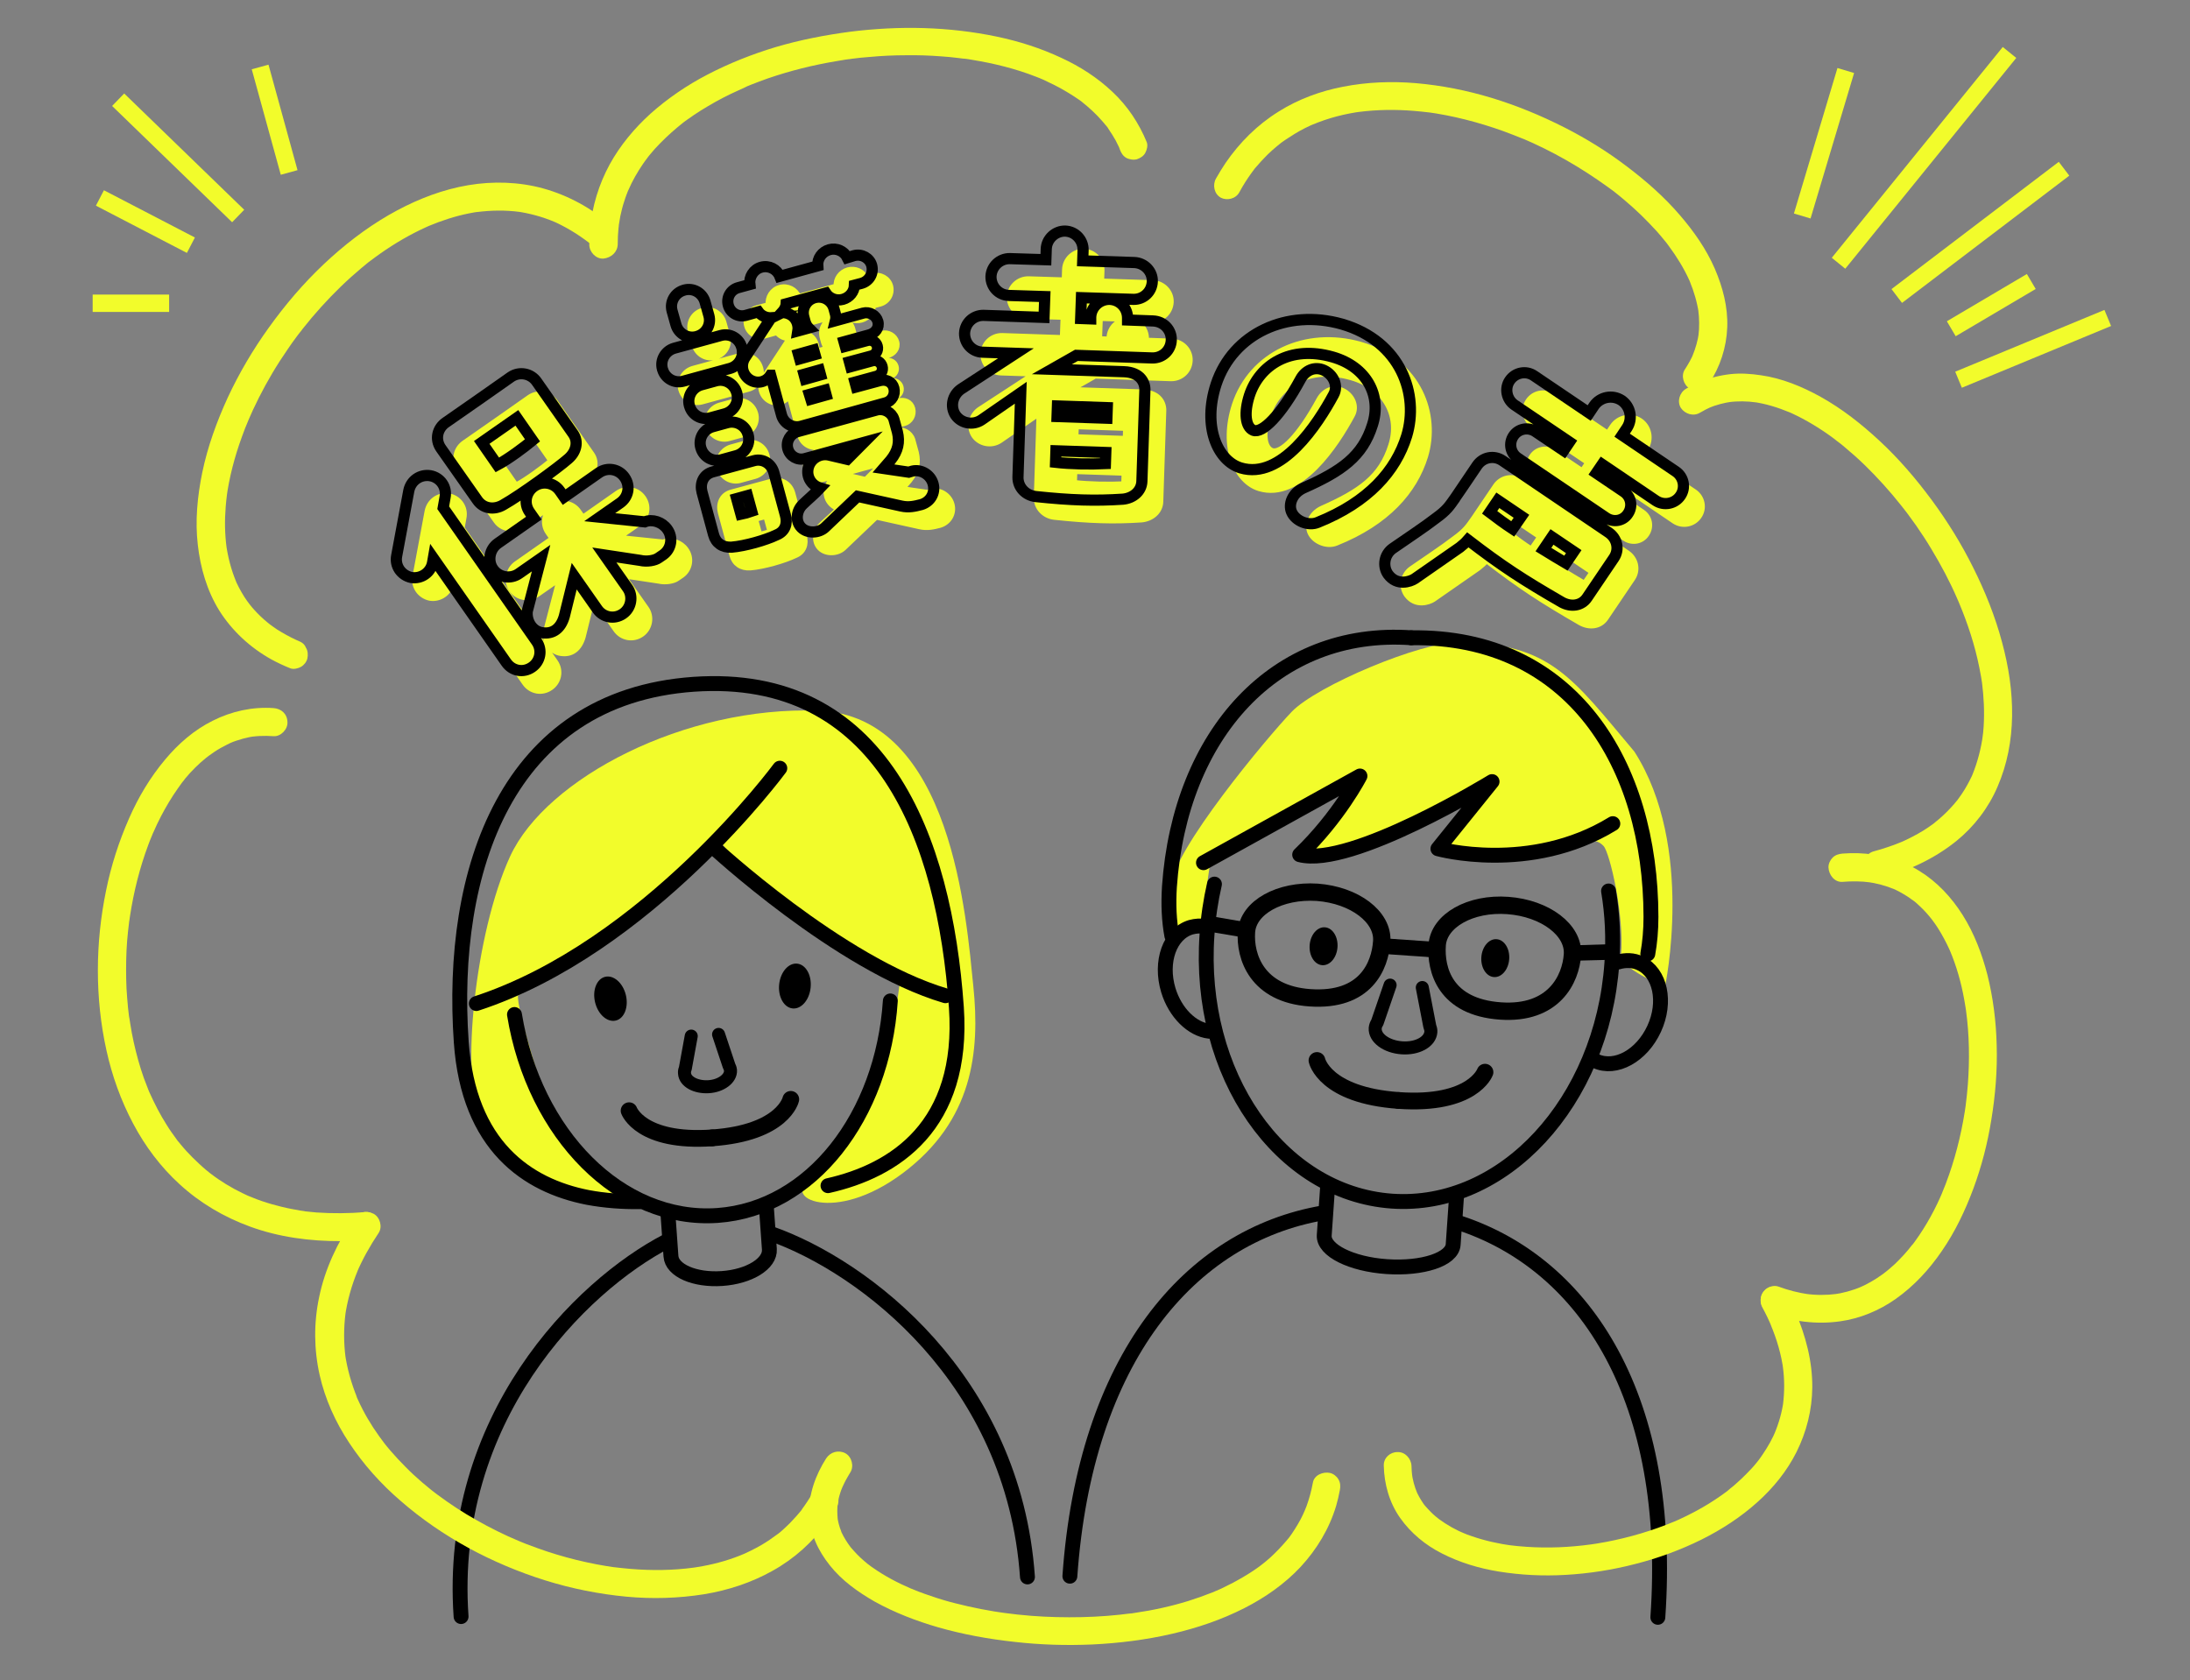 <?xml version="1.0" encoding="utf-8"?>
<!-- Generator: Adobe Illustrator 27.3.1, SVG Export Plug-In . SVG Version: 6.00 Build 0)  -->
<svg version="1.1" id="レイヤー_1" xmlns="http://www.w3.org/2000/svg" xmlns:xlink="http://www.w3.org/1999/xlink" x="0px"
	 y="0px" viewBox="0 0 1177 903" style="enable-background:new 0 0 1177 903;" xml:space="preserve">
<rect x="0" y="0" width="1177" height="903" fill="#808080" stroke="none"/>
<style type="text/css">
	.st0{fill:#F2FC2B;}
	.st1{fill:#F2FC2B;stroke:#F2FC2B;stroke-width:3;stroke-miterlimit:10;}
	.st2{fill:none;stroke:#000000;stroke-width:6;stroke-miterlimit:10;}
	.st3{fill:none;stroke:#F2FC2B;stroke-width:9.337;stroke-miterlimit:10;}
	.st4{fill:none;stroke:#000000;stroke-width:8;stroke-linecap:round;stroke-linejoin:round;stroke-miterlimit:10;}
	.st5{fill:none;stroke:#000000;stroke-width:9;stroke-linecap:round;stroke-linejoin:round;stroke-miterlimit:10;}
	.st6{fill:none;stroke:#000000;stroke-width:7;stroke-linecap:round;stroke-linejoin:round;stroke-miterlimit:10;}
	.st7{fill:none;stroke:#000000;stroke-width:9.327;stroke-miterlimit:10;}
</style>
<g id="レイヤー_1_00000034800151788566361880000012174868701803713695_">
</g>
<g id="レイヤー_2_00000072966740228624030850000014330943809378597033_">
	<path class="st0" d="M278.4,535.1c0,0,88.7-54.5,109.4-81.8c0,0,35.4,45.9,85.6,68.5c10.3,5.6,10.3,5.6,10.3,5.6s-6,48.1-14.9,64.4
		c-9,16.3-17.4,35-33.1,43c-15.7,8.1,12.1,23.8,49.6-4.3c37.4-28.1,41.5-64.9,37.8-100.5c-3.7-35.6-11.3-145.3-83.2-148
		s-146.4,36.4-165.7,78.2C254.9,502.1,247.7,580,258,597.5c10.3,17.5,30.3,39.5,51.4,42c21.2,2.6,30.8,2.6,30.8,2.6
		S304,623.2,290.5,582C277.1,540.7,278.4,535.1,278.4,535.1z"/>
	<path class="st0" d="M650.9,460.1c0,0,67.4-34.9,73.5-39.4C713.7,440,699,457.4,699,457.4s24,2,55.4-12.7s46-22.8,46-22.8l-23.4,32
		c0,0-8,14,34.1,4.1c42.1-10,47.4-6.7,50.7-3.3s11.3,37.4,9.4,58.8c-1.5,6.2,23.6,17.1,23.6,17.1s16.3-75.5-16.4-126.6
		c-33.8-40.2-45.1-58-94-58.8c-20.7-0.3-76.8,23.4-90.2,37.4c-13.4,14-64.1,74.8-64.7,93.5c-0.6,18.7,0.6,24,0.6,24l15.4-2
		L650.9,460.1z"/>
</g>
<g id="レイヤー_5">
	<g>
		<path class="st1" d="M231,321.4c-5.4-1.2-8.9-6.2-7.8-11.7l6.5-34.9c1.1-5.5,6.1-9,11.6-8.1c5.4,1,9,6.1,7.9,11.6l-1,5.6
			l50.2,71.9c3.2,4.6,2,10.7-2.5,13.8c-4.6,3.2-10.6,2.1-13.8-2.5L242.9,311l-0.4,2.3C241.6,318.7,236.4,322.3,231,321.4z
			 M298.4,216.1l19.6,28c3.1,4.4,1.6,9.9-2.6,13.5c-5.2,4.6-25.4,19.4-35,24.8c-4.8,2.8-10.6,2.1-13.8-2.5L247,252
			c-3.5-5-1.8-11,2.7-14c21.8-15.2,13.7-9.5,34.9-24.4C289.2,210.5,295.3,211.7,298.4,216.1z M287.8,235.6l-18.9,13.2l8.4,12.1
			c6-3.2,14.3-9.4,18.9-13.2L287.8,235.6z M368.6,295.4c3.3,4.5,2.2,10.7-2.2,13.8l-2.5,1.7c-1.8,1.3-6,2.2-9.9,1.3l-19.2-2.9
			l12.5,17.8c3.1,4.4,2,10.7-2.5,13.8c-4.6,3.2-10.7,2-13.8-2.5l-12.4-17.7l-5.3,21.5c-1.9,6.7-6.2,9.7-11.7,8.9
			c-5.4-0.6-8.9-6.2-8.2-11.7l7.4-28.4l-11.9,8.3c-4.4,3.1-10.7,2.2-13.9-2.4c-3.1-4.4-1.9-10.8,2.6-13.9l19.3-13.5l-2.3-3.3
			c-3.2-4.6-2.1-10.6,2.5-13.8c4.4-3.1,10.6-2.1,13.8,2.5l2.3,3.3l18.7-13.1c4.6-3.2,10.7-2,13.8,2.5c3.2,4.6,2.1,10.6-2.5,13.8
			l-10.9,7.6l24.2,2.5C360.6,289.8,365.9,291.6,368.6,295.4z"/>
		<path class="st1" d="M372.3,198.2l25.2-6.9c4.8-1.3,9.7,1.5,11.1,6.3l0.1,0.3c1.3,4.8-1.5,9.7-6.3,11.1l-25.2,6.9
			c-4.8,1.3-9.7-1.5-11.1-6.3l-0.1-0.3C364.7,204.5,367.6,199.6,372.3,198.2z M377.8,166.9c4.8-1.3,9.7,1.5,11.1,6.3l2.1,7.5
			c1.3,4.8-1.5,9.7-6.3,11.1l-0.3,0.1c-4.8,1.3-9.7-1.5-11.1-6.3l-2.1-7.5c-1.3-4.8,1.5-9.7,6.3-11.1L377.8,166.9z M406,222.3
			c1.3,4.8-1.5,9.7-6.3,11.1l-8,2.2c-4.8,1.3-9.7-1.5-11.1-6.3l-0.1-0.3c-1.3-4.8,1.5-9.7,6.3-11.1l8-2.2c4.8-1.3,9.7,1.5,11.1,6.3
			L406,222.3z M412,244.5l0.1,0.3c1.3,4.8-1.5,9.7-6.3,11.1l-8,2.2c-4.8,1.3-9.7-1.5-11.1-6.3l-0.1-0.3c-1.3-4.8,1.5-9.7,6.3-11.1
			l8-2.2C405.7,236.9,410.7,239.7,412,244.5z M393.5,298.4l-6.2-22.9c-1.2-4.5,0.5-9.5,5.9-10.9c0.6-0.2,21.6-5.9,22.1-6
			c4.5-1.2,9.2,1.4,10.6,6.4l6.2,22.9c1.3,4.6-0.2,8.8-4.7,10.6c-5.8,2.8-16.9,6-24.2,6.6C398.3,305.4,394.7,302.9,393.5,298.4z
			 M469,148.4c4.2-1.1,8.4,1.3,9.5,5.3c1.1,4.2-1.3,8.4-5.5,9.6l-3.8,1c-0.1,3.5-2.6,6.6-6.2,7.6s-7.3-0.5-9.2-3.4l-21.3,5.8
			c-0.1,1.7-1.1,3.4-2.3,4.7c1.9,0,3.5,0.4,5.2,1.5c2.7,1.9,3.9,5.3,3.4,8.4l5.8-1.6c-0.9-0.9-1.5-2.1-1.9-3.4l-0.7-2.6
			c-1.2-4.5,1.4-9.1,5.9-10.3s9.1,1.4,10.3,5.9l0.7,2.6c0.4,1.3,0.4,2.7,0.1,3.9l14.9-4.1c3.3-0.9,7,1.1,7.9,4.5s-1.4,6.3-4.7,7.2
			l-13.5,3.7l0.7,2.5l11.9-3.2c2.3-0.6,4.7,0.7,5.3,3.1c0.6,2.2-0.8,4.6-3.1,5.2l-11.9,3.2l0.7,2.6l11.7-3.2
			c2.3-0.6,4.6,0.8,5.2,3.1c0.6,2.2-0.6,4.5-2.9,5.2l-11.7,3.2l0.7,2.6l12.6-3.4c3.3-0.9,6.7,0.5,7.6,4s-1.1,7-4.4,7.9
			c0,0-28.3,7.9-45.5,12.6c-4.5,1.2-9.3-1.5-10.5-6.1l-5.8-21.3h-0.1c-2.5,3.9-7.5,4.9-11.4,2.2c-3.8-2.7-4.8-7.9-2.3-11.7
			l13.4-20.4c0.2-0.4,0.6-0.8,1-1c-2.9,0.2-5.6-1-7.2-3.2l-6.8,1.9c-4.1,1.1-8.3-1.3-9.4-5.5c-1.1-4.1,1.3-8.3,5.4-9.4l6.2-1.7
			c-0.5-4.1,2-8.2,6.2-9.3c4.1-1.1,8.4,1.1,9.9,4.9l20.4-5.6c-0.3-4,2.3-7.6,6.2-8.7c3.9-1.1,8,0.8,9.7,4.3L469,148.4z M408.2,287.4
			c1.9-0.4,3.8-0.9,5.8-1.6l-2.3-8.4l-5.8,1.6L408.2,287.4z M511.5,271.1c1.3,4.8-1.4,9.6-6.3,11.1c-3.5,0.9-6.7,1.7-10.8,0.8
			l-23.5-5.2l-17.4,16.6c-3.3,3.2-9.5,3.5-12.8,0.2c-3.4-3.4-2.7-9.2,0.8-12.5c2.1-2.1,6.5-5.8,9.3-8.8c-4.7-1.4-7.6-6-6.4-10.9
			c1.2-4.8,6.2-7.9,11.1-6.8l9.8,2.3c4-4.1,7.4-7.5,9-9.1l-31.7,8.7c-3.9,1.1-8.1-1.2-9.2-5.3c-1.1-4.1,1.4-8.1,5.3-9.2l42.4-11.6
			c3.9-1.1,8.1,1.2,9.3,4.9l1.9,6.9c1.3,5.4,0.4,10.1-3.6,15.1l-3.9,4.5l13.6,2l2-0.6C505.1,263.1,510.2,266.2,511.5,271.1z
			 M439.8,203.9l8.2-2.3l-0.7-2.5l-8.2,2.3L439.8,203.9z M442.8,214.8l8.2-2.3l-0.7-2.6l-8.2,2.3L442.8,214.8z M445.8,225.6l8.2-2.3
			l-0.7-2.6L445,223L445.8,225.6z"/>
		<path class="st1" d="M639.5,193.8c-0.2,5.5-4.7,9.7-10.2,9.6l-40.8-1.4l-13.2,7.5l38.8,1.3c9,0.3,11.5,6.1,11.2,10.3l-1.6,48.6
			c-0.2,5.4-4.8,9.1-10.2,9.6c-14.9,1-27.9,0.6-46.8-1.4c-5.5-0.6-9.7-5-9.6-10.4l1.5-45.4l-21.1,14.6c-4.6,3.1-10.9,1.9-14-2.6
			c-3-4.6-1.6-10.7,2.9-13.9l29.6-19.3l-18-0.6c-5.5-0.2-9.7-4.7-9.6-10.2c0.2-5.4,4.7-9.7,10.2-9.6l32.5,1.1l0.4-11.2l-19.3-0.6
			c-5.5-0.2-9.7-4.7-9.6-10.2c0.2-5.4,4.7-9.7,10.2-9.6l19.3,0.6l0.2-5.8c0.2-5.4,4.8-9.7,10.2-9.6c5.5,0.2,9.7,4.8,9.6,10.2
			l-0.2,5.8l27.7,0.9c5.5,0.2,9.9,4.8,9.7,10.2c-0.2,5.5-4.7,9.7-10.1,9.6l-28-0.9l-0.4,11.2l5.4,0.2v-0.9c0.2-5.5,4.8-9.7,10.2-9.6
			c5.5,0.2,9.7,4.7,9.6,10.2v0.9l13.6,0.5C635.5,183.7,639.7,188.4,639.5,193.8z M577.3,259.5c7.9,0.9,18.7,1.1,26.8,0.7l0.2-6
			l-26.8-0.9L577.3,259.5z M578.1,234.9l26.8,0.9l0.2-5.7l-26.8-0.9L578.1,234.9z"/>
		<path class="st1" d="M747.6,239.4c5.1-15.7-3-31.2-21.3-36.5c-23.1-6.6-39.5,4.5-44.8,20.6c-3,9.3-2.2,17,2.1,18.8
			c4.8,1.8,14.7-7.9,25.3-27.4c2.6-4.9,7.7-7.1,12.6-4.9c5.2,2.4,7.9,8.4,5.2,13.2c-8.4,15.6-28,45.9-49.9,39.3
			c-12.5-3.8-20.6-22.3-13.2-45c9-27.2,38.1-40.7,67.6-32.3c32,9.3,41.5,38.1,34.8,60.1c-5.8,18.8-20.6,35.6-47.8,46.5
			c-5,2.1-12-0.7-14.1-5.7c-1.7-4.1,0.4-9.9,6.2-12.7C731.1,264.2,742.3,256.3,747.6,239.4z"/>
		<path class="st1" d="M849.4,334.7c-21.1-12.2-32-19.3-50.5-33.5c-1.4,1.6-2.4,2.5-4.3,4l-24.3,16.9c-2.3,1.5-9.5,4.1-14.3-2.4
			c-3.1-4.5-2-10.7,2.5-13.9c7.9-5.5,16.9-11.4,23.1-16.2c6.1-4.4,7.3-6.5,10.5-11c0.2-0.2,7.6-11.3,11.7-17.3
			c3.1-4.6,9.1-5.8,13.7-2.7c20.6,13.9,39,26.4,57,38.6c4.6,3.1,6,9.1,2.9,13.7L863,332.2C860,336.7,854.3,337.4,849.4,334.7z
			 M827.7,288.5l-12.7-8.6l-4.4,6.5c4.2,3.2,8.3,6.2,12.4,8.9L827.7,288.5z M899.9,280.1l-28.8-19.5l-3.2,4.7l14.8,10
			c3.9,2.6,4.9,7.8,2.3,11.7c-2.6,4.1-7.8,4.9-11.7,2.4l-47.6-32.2c-3.9-2.6-5-7.9-2.3-11.9c2.6-3.9,7.8-4.9,11.7-2.4l15.3,10.3
			l3.1-4.6l-29.6-20c-4.2-2.9-5.4-8.9-2.5-13.1c2.9-4.3,8.8-5.5,13.1-2.5l29.6,20l2.6-3.9c3.3-4.8,9.9-6.1,14.8-2.9
			c4.8,3.3,6.1,9.9,2.9,14.8l-2.6,3.9l28.8,19.5c4.3,2.9,5.5,8.8,2.5,13.1C910.2,281.8,904.3,283,899.9,280.1z M855.8,307.5
			l-11.7-7.9l-4.6,6.8c4.2,2.6,8.2,5,12.1,7.3L855.8,307.5z"/>
	</g>
	<g>
		<path class="st2" d="M221,310.4c-5.4-1.2-8.9-6.2-7.8-11.7l6.5-34.9c1.1-5.5,6.1-9,11.6-8.1c5.4,1,9,6.1,7.9,11.6l-1,5.6
			l50.2,71.9c3.2,4.6,2,10.7-2.5,13.8c-4.6,3.2-10.6,2.1-13.8-2.5L232.9,300l-0.4,2.3C231.6,307.7,226.4,311.3,221,310.4z
			 M288.4,205.1l19.6,28c3.1,4.4,1.6,9.9-2.6,13.5c-5.2,4.6-25.4,19.4-35,24.8c-4.8,2.8-10.6,2.1-13.8-2.5L237,241
			c-3.5-5-1.8-11,2.7-14c21.8-15.2,13.7-9.5,34.9-24.4C279.2,199.5,285.3,200.7,288.4,205.1z M277.8,224.6l-18.9,13.2l8.4,12.1
			c6-3.2,14.3-9.4,18.9-13.2L277.8,224.6z M358.6,284.4c3.3,4.5,2.2,10.7-2.2,13.8l-2.5,1.7c-1.8,1.3-6,2.2-9.9,1.3l-19.2-2.9
			l12.5,17.8c3.1,4.4,2,10.7-2.5,13.8c-4.6,3.2-10.7,2-13.8-2.5l-12.4-17.7l-5.3,21.5c-1.9,6.7-6.2,9.7-11.7,8.9
			c-5.4-0.6-8.9-6.2-8.2-11.7l7.4-28.4l-11.9,8.3c-4.4,3.1-10.7,2.2-13.9-2.4c-3.1-4.4-1.9-10.8,2.6-13.9l19.3-13.5l-2.3-3.3
			c-3.2-4.6-2.1-10.6,2.5-13.8c4.4-3.1,10.6-2.1,13.8,2.5l2.3,3.3l18.7-13.1c4.6-3.2,10.7-2,13.8,2.5c3.2,4.6,2.1,10.6-2.5,13.8
			l-10.9,7.6l24.2,2.5C350.6,278.8,355.9,280.6,358.6,284.4z"/>
		<path class="st2" d="M362.3,187.2l25.2-6.9c4.8-1.3,9.7,1.5,11.1,6.3l0.1,0.3c1.3,4.8-1.5,9.7-6.3,11.1l-25.2,6.9
			c-4.8,1.3-9.7-1.5-11.1-6.3l-0.1-0.3C354.7,193.5,357.6,188.6,362.3,187.2z M367.8,155.9c4.8-1.3,9.7,1.5,11.1,6.3l2.1,7.5
			c1.3,4.8-1.5,9.7-6.3,11.1l-0.3,0.1c-4.8,1.3-9.7-1.5-11.1-6.3l-2.1-7.5c-1.3-4.8,1.5-9.7,6.3-11.1L367.8,155.9z M396,211.3
			c1.3,4.8-1.5,9.7-6.3,11.1l-8,2.2c-4.8,1.3-9.7-1.5-11.1-6.3l-0.1-0.3c-1.3-4.8,1.5-9.7,6.3-11.1l8-2.2c4.8-1.3,9.7,1.5,11.1,6.3
			L396,211.3z M402,233.5l0.1,0.3c1.3,4.8-1.5,9.7-6.3,11.1l-8,2.2c-4.8,1.3-9.7-1.5-11.1-6.3l-0.1-0.3c-1.3-4.8,1.5-9.7,6.3-11.1
			l8-2.2C395.7,225.9,400.7,228.7,402,233.5z M383.5,287.4l-6.2-22.9c-1.2-4.5,0.5-9.5,5.9-10.9c0.6-0.2,21.6-5.9,22.1-6
			c4.5-1.2,9.2,1.4,10.6,6.4l6.2,22.9c1.3,4.6-0.2,8.8-4.7,10.6c-5.8,2.8-16.9,6-24.2,6.6C388.3,294.4,384.7,291.9,383.5,287.4z
			 M459,137.4c4.2-1.1,8.4,1.3,9.5,5.3c1.1,4.2-1.3,8.4-5.5,9.6l-3.8,1c-0.1,3.5-2.6,6.6-6.2,7.6s-7.3-0.5-9.2-3.4l-21.3,5.8
			c-0.1,1.7-1.1,3.4-2.3,4.7c1.9,0,3.5,0.4,5.2,1.5c2.7,1.9,3.9,5.3,3.4,8.4l5.8-1.6c-0.9-0.9-1.5-2.1-1.9-3.4l-0.7-2.6
			c-1.2-4.5,1.4-9.1,5.9-10.3s9.1,1.4,10.3,5.9l0.7,2.6c0.4,1.3,0.4,2.7,0.1,3.9l14.9-4.1c3.3-0.9,7,1.1,7.9,4.5s-1.4,6.3-4.7,7.2
			l-13.5,3.7l0.7,2.5l11.9-3.2c2.3-0.6,4.7,0.7,5.3,3.1c0.6,2.2-0.8,4.6-3.1,5.2l-11.9,3.2l0.7,2.6l11.7-3.2
			c2.3-0.6,4.6,0.8,5.2,3.1c0.6,2.2-0.6,4.5-2.9,5.2l-11.7,3.2l0.7,2.6l12.6-3.4c3.3-0.9,6.7,0.5,7.6,4s-1.1,7-4.4,7.9
			c0,0-28.3,7.9-45.5,12.6c-4.5,1.2-9.3-1.5-10.5-6.1l-5.8-21.3h-0.1c-2.5,3.9-7.5,4.9-11.4,2.2c-3.8-2.7-4.8-7.9-2.3-11.7
			l13.4-20.4c0.2-0.4,0.6-0.8,1-1c-2.9,0.2-5.6-1-7.2-3.2l-6.8,1.9c-4.1,1.1-8.3-1.3-9.4-5.5c-1.1-4.1,1.3-8.3,5.4-9.4l6.2-1.7
			c-0.5-4.1,2-8.2,6.2-9.3c4.1-1.1,8.4,1.1,9.9,4.9l20.4-5.6c-0.3-4,2.3-7.6,6.2-8.7c3.9-1.1,8,0.8,9.7,4.3L459,137.4z M398.2,276.4
			c1.9-0.4,3.8-0.9,5.8-1.6l-2.3-8.4l-5.8,1.6L398.2,276.4z M501.5,260.1c1.3,4.8-1.4,9.6-6.3,11.1c-3.5,0.9-6.7,1.7-10.8,0.8
			l-23.5-5.2l-17.4,16.6c-3.3,3.2-9.5,3.5-12.8,0.2c-3.4-3.4-2.7-9.2,0.8-12.5c2.1-2.1,6.5-5.8,9.3-8.8c-4.7-1.4-7.6-6-6.4-10.9
			c1.2-4.8,6.2-7.9,11.1-6.8l9.8,2.3c4-4.1,7.4-7.5,9-9.1l-31.7,8.7c-3.9,1.1-8.1-1.2-9.2-5.3s1.4-8.1,5.3-9.2l42.4-11.6
			c3.9-1.1,8.1,1.2,9.3,4.9l1.9,6.9c1.3,5.4,0.4,10.1-3.6,15.1l-3.9,4.5l13.6,2l2-0.6C495.1,252.1,500.2,255.2,501.5,260.1z
			 M429.8,192.9l8.2-2.3l-0.7-2.5l-8.2,2.3L429.8,192.9z M432.8,203.8l8.2-2.3l-0.7-2.6l-8.2,2.3L432.8,203.8z M435.8,214.6l8.2-2.3
			l-0.7-2.6L435,212L435.8,214.6z"/>
		<path class="st2" d="M629.5,182.8c-0.2,5.5-4.7,9.7-10.2,9.6l-40.8-1.4l-13.2,7.5l38.8,1.3c9,0.3,11.5,6.1,11.2,10.3l-1.6,48.6
			c-0.2,5.4-4.8,9.1-10.2,9.6c-14.9,1-27.9,0.6-46.8-1.4c-5.5-0.6-9.7-5-9.6-10.4l1.5-45.4l-21.1,14.6c-4.6,3.1-10.9,1.9-14-2.6
			c-3-4.6-1.6-10.7,2.9-13.9l29.6-19.3l-18-0.6c-5.5-0.2-9.7-4.7-9.6-10.2c0.2-5.4,4.7-9.7,10.2-9.6l32.5,1.1l0.4-11.2l-19.3-0.6
			c-5.5-0.2-9.7-4.7-9.6-10.2c0.2-5.4,4.7-9.7,10.2-9.6l19.3,0.6l0.2-5.8c0.2-5.4,4.8-9.7,10.2-9.6c5.5,0.2,9.7,4.8,9.6,10.2
			l-0.2,5.8l27.7,0.9c5.5,0.2,9.9,4.8,9.7,10.2c-0.2,5.5-4.7,9.7-10.1,9.6l-28-0.9l-0.4,11.2l5.4,0.2v-0.9c0.2-5.5,4.8-9.7,10.2-9.6
			c5.5,0.2,9.7,4.7,9.6,10.2v0.9l13.6,0.5C625.5,172.7,629.7,177.4,629.5,182.8z M567.3,248.5c7.9,0.9,18.7,1.1,26.8,0.7l0.2-6
			l-26.8-0.9L567.3,248.5z M568.1,223.9l26.8,0.9l0.2-5.7l-26.8-0.9L568.1,223.9z"/>
		<path class="st2" d="M737.6,228.4c5.1-15.7-3-31.2-21.3-36.5c-23.1-6.6-39.5,4.5-44.8,20.6c-3,9.3-2.2,17,2.1,18.8
			c4.8,1.8,14.7-7.9,25.3-27.4c2.6-4.9,7.7-7.1,12.6-4.9c5.2,2.4,7.9,8.4,5.2,13.2c-8.4,15.6-28,45.9-49.9,39.3
			c-12.5-3.8-20.6-22.3-13.2-45c9-27.2,38.1-40.7,67.6-32.3c32,9.3,41.5,38.1,34.8,60.1c-5.8,18.8-20.6,35.6-47.8,46.5
			c-5,2.1-12-0.7-14.1-5.7c-1.7-4.1,0.4-9.9,6.2-12.7C721.1,253.2,732.3,245.3,737.6,228.4z"/>
		<path class="st2" d="M839.4,323.7c-21.1-12.2-32-19.3-50.5-33.5c-1.4,1.6-2.4,2.5-4.3,4l-24.3,16.9c-2.3,1.5-9.5,4.1-14.3-2.4
			c-3.1-4.5-2-10.7,2.5-13.9c7.9-5.5,16.9-11.4,23.1-16.2c6.1-4.4,7.3-6.5,10.5-11c0.2-0.2,7.6-11.3,11.7-17.3
			c3.1-4.6,9.1-5.8,13.7-2.7c20.6,13.9,39,26.4,57,38.6c4.6,3.1,6,9.1,2.9,13.7L853,321.2C850,325.7,844.3,326.4,839.4,323.7z
			 M817.7,277.5l-12.7-8.6l-4.4,6.5c4.2,3.2,8.3,6.2,12.4,8.9L817.7,277.5z M889.9,269.1l-28.8-19.5l-3.2,4.7l14.8,10
			c3.9,2.6,4.9,7.8,2.3,11.7c-2.6,4.1-7.8,4.9-11.7,2.4l-47.6-32.2c-3.9-2.6-5-7.9-2.3-11.9c2.6-3.9,7.8-4.9,11.7-2.4l15.3,10.3
			l3.1-4.6l-29.6-20c-4.2-2.9-5.4-8.9-2.5-13.1c2.9-4.3,8.8-5.5,13.1-2.5l29.6,20l2.6-3.9c3.3-4.8,9.9-6.1,14.8-2.9
			c4.8,3.3,6.1,9.9,2.9,14.8l-2.6,3.9l28.8,19.5c4.3,2.9,5.5,8.8,2.5,13.1C900.2,270.8,894.3,272,889.9,269.1z M845.8,296.5
			l-11.7-7.9l-4.6,6.8c4.2,2.6,8.2,5,12.1,7.3L845.8,296.5z"/>
	</g>
	<line class="st3" x1="63.5" y1="53.6" x2="128" y2="116.1"/>
	<line class="st3" x1="53.7" y1="106.4" x2="102.6" y2="131.8"/>
	<line class="st3" x1="49.8" y1="163" x2="90.9" y2="163"/>
	<line class="st3" x1="139.8" y1="36" x2="155.4" y2="92.7"/>
	<line class="st3" x1="968.6" y1="116.1" x2="992" y2="37.9"/>
	<line class="st3" x1="988.1" y1="141.5" x2="1080" y2="28.2"/>
	<line class="st3" x1="1019.4" y1="159.1" x2="1109.3" y2="90.7"/>
	<line class="st3" x1="1052.6" y1="204.1" x2="1132.8" y2="170.9"/>
	<line class="st3" x1="1048.7" y1="176.7" x2="1091.7" y2="151.3"/>
</g>
<g id="レイヤー_4">
	<path class="st4" d="M414.4,663.1c49.9,17.6,130.4,78.1,137.8,184.5"/>
	<path class="st4" d="M247.8,868.9c-7.4-106.3,63.9-177.6,110.8-201.9"/>
	<path class="st4" d="M358.9,651.3l1.7,23.9c0.5,7.7,12.8,13,27.4,12c14.7-1,26-8,25.5-15.7l-1.7-23.9"/>
	<path class="st4" d="M445,637.3c35.7-8,73.4-32.1,69-95.8c-6.4-91.4-40.2-180.7-141.2-173.7c-101,7.1-131.3,100.9-124.9,192.3
		c3.9,55.9,35.5,77.1,67.9,83.5c9.6,1.8,19,2.4,28,2.3"/>
	<path class="st4" d="M478.5,538c-4.1,62-42.5,111.7-92.8,115.3c-52.2,3.7-98.7-43.6-109.2-108"/>
	<path class="st5" d="M338.1,597c0,0,6.3,17.3,44.7,14.6"/>
	<path class="st5" d="M425,590.9c0,0-3.9,18-42.3,20.7"/>
	<ellipse transform="matrix(0.971 -0.239 0.239 0.971 -118.638 93.73)" cx="327.9" cy="537" rx="8.5" ry="12.1"/>
	<ellipse transform="matrix(0.101 -0.995 0.995 0.101 -143.378 901.415)" cx="427.1" cy="530.1" rx="12.1" ry="8.5"/>
	<g>
		<path class="st6" d="M371.5,556.9l-3.2,17.5c-0.4,0.8-0.5,1.7-0.4,2.6c0.3,4.4,6.1,7.5,12.9,7.1s12.1-4.5,11.8-8.8
			c-0.1-0.9-0.4-1.8-0.8-2.5l-5.6-16.8"/>
	</g>
	<path class="st4" d="M419.1,412.9c0,0-70.9,96.4-163.1,126.5"/>
	<path class="st4" d="M382.8,454.8c0,0,68.3,63.5,125.3,80.4"/>
	<path class="st4" d="M784.3,657.3c68.8,22.6,114.8,95.8,106.7,212"/>
	<path class="st4" d="M575,847.2c8.2-116.8,64.3-183,136.2-195.3"/>
	<path class="st4" d="M713.5,638.2l-1.8,25.8c-0.5,8,14.5,15.5,33.6,16.8c19.2,1.3,35.2-3.9,35.7-11.9l1.8-25.8"/>
	<path class="st4" d="M758.5,342.8c-73.1-5.1-124.3,52-130,133.8c-0.6,9.6-0.2,18.4,1.3,26.4"/>
	<path class="st4" d="M758.5,342.8c86.2-1.2,128.7,68,128.8,150c0,7.2-0.6,13.8-1.7,19.9"/>
	<path class="st4" d="M749.5,628.3"/>
	<path class="st4" d="M857.6,570.3c10.7,4.9,24.7-2.8,31.4-17.3c6.7-14.5,3.3-30.2-7.4-35.2c-3.7-1.8-8-1.9-12-0.7"/>
	<path class="st4" d="M650,554.3c-9.3-1-18.4-9.9-22.1-22.1c-4.6-15.3,0.8-30.4,12.1-33.8c2.6-0.7,5.2-0.9,7.7-0.4"/>
	<path class="st4" d="M864.5,478.9c2.1,12.5,2.7,25.3,1.8,38.7c-5.2,74.8-58.2,132.2-118.3,128c-60.2-4.3-104.6-68.3-99.3-143.2
		c0.6-9.3,2-18.5,4-27.2"/>
	<path class="st5" d="M707.8,570c0,0,4,18.7,43.9,21.5"/>
	<path class="st5" d="M798.1,576.3c0,0-6.5,18-46.4,15.2"/>
	<g>
		<path class="st6" d="M747.1,529.5l-6.9,20.1c-0.6,0.9-1,1.9-1.1,3c-0.4,5.3,6,10,14.3,10.6c8.3,0.6,15.2-3.2,15.6-8.5
			c0.1-1-0.2-2.1-0.6-3.2l-4-20.7"/>
	</g>
	
		<ellipse transform="matrix(6.974936e-02 -0.998 0.998 6.974936e-02 233.319 1280.841)" cx="803.4" cy="515.3" rx="10.2" ry="7.5"/>
	<path class="st7" d="M845.1,513.1c0.9-13.2-14.6-24.9-34.7-26.4c-20.1-1.5-37.1,8.1-38,21.3c-0.9,13.2,4.2,33.3,34,35.4
		C835.1,545.4,844.2,526.3,845.1,513.1z"/>
	
		<ellipse transform="matrix(6.974936e-02 -0.998 0.998 6.974936e-02 153.862 1182.786)" cx="711.1" cy="508.9" rx="10.2" ry="7.5"/>
	<path class="st7" d="M669.9,500.9c0.9-13.2,18-22.6,38-21.3c20.1,1.5,35.6,13.2,34.7,26.4c-0.9,13.2-8.7,32.4-38.6,30.3
		C675.4,534.3,669,514.1,669.9,500.9z"/>
	
		<rect x="753.9" y="495.1" transform="matrix(6.975148e-02 -0.998 0.998 6.975148e-02 196.495 1230.565)" width="8.4" height="29.7"/>
	<polygon points="669.7,504.1 650.6,500.9 651.2,492.5 670.4,495.8 	"/>
	<polygon points="845.5,516.4 865.1,515.9 865.6,507.5 846.2,508.1 	"/>
	<path class="st4" d="M646.8,463.7l84.1-46.6c0,0-11.2,21.9-32.4,42.3c27.7,7.2,103.4-39.3,103.4-39.3l-29.1,36.1
		c0,0,49.5,13.8,94-13.5"/>
</g>
<g id="レイヤー_3">
	<g>
		<g>
			<path class="st0" d="M147,380.6c-11.3-0.8-22.6,1.7-32.7,6.8c-9.9,4.9-18.5,12.4-25.5,20.8c-8,9.5-14.4,20.2-19.4,31.6
				c-5.5,12.5-9.7,25.5-12.4,38.9c-2.9,14.1-4.4,28.5-4.4,42.9c0,14.4,1.5,28.9,4.6,42.9c3,13.7,7.8,27.1,14.4,39.5
				c6.4,12.1,14.8,23.3,24.9,32.5c11,10.1,23.9,17.7,37.9,22.8c15.6,5.7,32.4,7.9,48.9,7.8c4.4,0,8.8-0.3,13.2-0.6
				c3.9-0.3,7.7-3.2,7.5-7.5c-0.2-3.8-3.3-7.8-7.5-7.5c-8.8,0.7-17.6,0.8-26.4,0.2c-2-0.2-4-0.4-6-0.6c-0.5-0.1-0.9-0.1-1.4-0.2
				c-1.2-0.1,2.2,0.3,1,0.1c-0.2,0-0.5-0.1-0.7-0.1c-1-0.1-2-0.3-3-0.5c-3.7-0.6-7.5-1.4-11.1-2.4c-3.6-0.9-7.1-2-10.6-3.3
				c-0.8-0.3-1.6-0.6-2.3-0.9c-0.8-0.3-3.9-1.7-0.9-0.3c-1.6-0.7-3.2-1.4-4.8-2.2c-6-2.9-11.8-6.4-17.1-10.5c-0.6-0.4-2-1.6,0.4,0.3
				c-0.3-0.2-0.6-0.5-0.9-0.7c-0.7-0.5-1.4-1.1-2-1.6c-1.2-1-2.4-2.1-3.6-3.2c-2.4-2.2-4.8-4.6-7-7c-1.1-1.2-2.1-2.4-3.1-3.6
				c-0.5-0.6-1-1.3-1.6-1.9c-0.2-0.3-0.4-0.5-0.6-0.8c1.9,2.4,0.6,0.8,0.2,0.2c-1.9-2.6-3.8-5.2-5.5-8c-3.5-5.5-6.5-11.4-9.2-17.4
				c-0.2-0.4-0.3-0.7-0.5-1.1c-0.4-1,0.8,2,0.4,1c-0.1-0.2-0.2-0.4-0.2-0.6c-0.3-0.8-0.6-1.6-0.9-2.3c-0.6-1.6-1.2-3.2-1.8-4.7
				c-1.1-3.1-2.1-6.3-3-9.5c-1.8-6.5-3.3-13.1-4.3-19.7c-0.1-0.9-0.3-1.7-0.4-2.6c-0.1-0.4-0.1-0.7-0.2-1.1c-0.3-1.9,0.3,2.2,0,0.3
				c-0.2-1.7-0.4-3.4-0.6-5.2c-0.3-3.4-0.6-6.8-0.8-10.2c-0.3-6.8-0.3-13.6,0-20.5c0.2-3.4,0.4-6.8,0.8-10.2
				c0.2-1.7,0.4-3.4,0.6-5.1c0.1-0.4,0.1-0.9,0.2-1.3c0.1-1.1-0.3,2.2-0.2,1.1c0-0.1,0-0.3,0.1-0.4c0.1-0.9,0.3-1.8,0.4-2.8
				c2-13,5.2-25.8,9.8-38.1c0.5-1.4,1.1-2.9,1.7-4.3c0.4-0.9,1.4-3.3,0.2-0.5c0.3-0.8,0.6-1.5,1-2.3c1.2-2.8,2.5-5.5,3.9-8.2
				c2.7-5.2,5.7-10.2,9-14.9c0.8-1.2,1.7-2.3,2.5-3.5c-2,2.6-0.4,0.5,0.1-0.1s1-1.2,1.4-1.8c1.7-2.1,3.5-4,5.4-5.9
				c1.8-1.8,3.8-3.6,5.8-5.2c0.5-0.4,0.9-0.7,1.4-1.1c0.8-0.6-1.8,1.4-1,0.8c0.1-0.1,0.3-0.2,0.4-0.3c0.3-0.2,0.6-0.5,0.9-0.7
				c1-0.7,2-1.4,3-2.1c2.1-1.4,4.3-2.6,6.5-3.7c0.5-0.3,1.1-0.5,1.6-0.8c0.8-0.4,3.2-1.3,0.1-0.1c1.2-0.5,2.3-0.9,3.5-1.3
				c2.3-0.8,4.6-1.4,7-1.9c0.6-0.1,1.1-0.2,1.7-0.3c0.3-0.1,0.6-0.1,0.9-0.1c0.2,0,0.3,0,0.5-0.1c1-0.2-2.5,0.3-1.2,0.2
				c1.2-0.1,2.4-0.3,3.6-0.3c2.5-0.1,4.9-0.1,7.4,0.1c3.9,0.3,7.7-3.7,7.5-7.5C154.4,383.7,151.2,380.9,147,380.6L147,380.6z"/>
		</g>
	</g>
	<g>
		<g>
			<path class="st0" d="M190.1,655c-8.7,12.8-15.5,27.1-18.6,42.3c-2.9,13.8-2.8,28,0.3,41.8c2.9,12.9,8.5,25.3,15.8,36.3
				c7.7,11.7,17.1,22.2,27.7,31.3c11.1,9.7,23.4,18.1,36.3,25.2c13.2,7.2,27.2,13.1,41.6,17.6c14.1,4.4,28.7,7.3,43.4,8.7
				c13.9,1.3,28,0.9,41.8-1.3c12.8-2.1,25.4-6.2,36.8-12.6c11.7-6.5,21.7-15.5,29.5-26.4c1.8-2.5,3.5-5.1,5-7.8
				c1.9-3.4,0.9-8.4-2.7-10.3c-3.6-1.9-8.2-1-10.3,2.7c-1.8,3.2-3.9,6.3-6.1,9.3c-0.7,0.9,0.6-0.8,0.7-0.9c-0.2,0.2-0.3,0.4-0.4,0.6
				c-0.3,0.4-0.6,0.7-0.9,1.1c-0.6,0.7-1.2,1.4-1.8,2.1c-1.2,1.3-2.4,2.6-3.6,3.9c-1.3,1.3-2.6,2.5-3.9,3.7c-0.7,0.6-1.3,1.2-2,1.7
				c-0.3,0.3-0.7,0.5-1,0.8c-0.2,0.1-0.3,0.2-0.5,0.4c-1,0.8,1.7-1.3,0.7-0.6c-2.8,2.1-5.7,4.1-8.8,5.9c-3.5,2-7.1,3.8-10.8,5.4
				c0.6-0.3,1.2-0.5,1.8-0.8c-7.2,3.1-14.8,5.3-22.5,6.7c-2.3,0.4-4.6,0.8-6.9,1.1c0.7-0.1,1.3-0.2,2-0.3
				c-11.1,1.5-22.4,1.6-33.5,0.7c-3.3-0.3-6.5-0.6-9.7-1c0.7,0.1,1.3,0.2,2,0.3c-14.5-2-28.9-5.5-42.7-10.5c-4-1.4-7.9-2.9-11.7-4.6
				c0.6,0.3,1.2,0.5,1.8,0.8c-7.9-3.3-15.5-7.1-22.9-11.3c-7.3-4.1-14.3-8.7-21-13.7c-0.4-0.3-0.8-0.6-1.2-0.9
				c-0.2-0.1-0.4-0.3-0.5-0.4c-0.1-0.1-0.2-0.2-0.4-0.3c-0.7-0.6,1.1,0.8,1,0.8c-0.8-0.6-1.6-1.3-2.4-1.9c-1.6-1.3-3.2-2.6-4.7-3.9
				c-3-2.6-6-5.3-8.8-8.2c-2.8-2.8-5.5-5.7-8.1-8.7c-1.3-1.5-2.5-3-3.7-4.5c-0.1-0.2-0.3-0.3-0.4-0.5c-0.6-0.8,1.3,1.7,0.6,0.7
				c-0.3-0.4-0.6-0.8-0.9-1.2c-0.6-0.8-1.2-1.6-1.7-2.3c-4.4-6.1-8.3-12.7-11.4-19.6c-0.4-0.8-0.8-1.7-1.1-2.6
				c0.3,0.6,0.5,1.2,0.8,1.8c-3.2-7.7-5.5-15.8-6.7-24.1c0.1,0.7,0.2,1.3,0.3,2c-1-7.8-1-15.8,0-23.6c-0.1,0.7-0.2,1.3-0.3,2
				c1.2-8.7,3.6-17.2,7-25.3c-0.3,0.6-0.5,1.2-0.8,1.8c3.2-7.6,7.3-14.8,11.9-21.7c2.2-3.3,0.7-8.5-2.7-10.3
				C196.5,650.3,192.4,651.6,190.1,655L190.1,655z"/>
		</g>
	</g>
	<g>
		<g>
			<path class="st0" d="M444,783.9c-5.6,8.8-9.5,19.3-9.1,29.9c0.4,10.4,4.7,19.6,11.1,27.6c6.4,8.1,15.1,14.3,24,19.4
				c10.8,6,22.5,10.5,34.3,13.9c13.3,3.8,27.1,6.3,40.9,7.8c13.9,1.6,27.9,2,41.9,1.4c14.5-0.7,28.9-2.5,43.1-5.8
				c13.3-3.1,26.3-7.5,38.5-13.7c11.2-5.7,21.7-13,30.3-22.2c8.7-9.4,15.4-20.5,19.1-32.8c0.8-2.8,1.5-5.7,2-8.5
				c0.4-2,0.3-4-0.8-5.8c-0.9-1.6-2.7-3-4.5-3.4c-3.7-0.8-8.5,1.1-9.2,5.2c-0.8,4.3-1.9,8.5-3.4,12.6c-0.4,1-0.8,2-1.2,3
				c-0.1,0.3,0.9-2.1,0.4-1c-0.1,0.2-0.2,0.5-0.3,0.7c-0.2,0.5-0.5,1-0.7,1.6c-0.9,1.9-1.8,3.7-2.9,5.5c-1,1.8-2.2,3.5-3.3,5.2
				c-0.6,0.9-1.2,1.7-1.8,2.5c-0.8,1.1,1.1-1.4,0.6-0.8c-0.2,0.2-0.3,0.4-0.5,0.6c-0.3,0.4-0.7,0.8-1,1.2c-2.7,3.2-5.6,6.2-8.6,9
				c-1.6,1.4-3.2,2.8-4.9,4.1c-1.1,0.8,1.5-1.2,0.7-0.6c-0.2,0.2-0.4,0.3-0.6,0.5c-0.4,0.3-0.9,0.7-1.3,1c-0.9,0.6-1.8,1.3-2.7,1.9
				c-3.7,2.5-7.5,4.7-11.4,6.8c-2,1-4,2-6,3c-1,0.5-2.1,0.9-3.1,1.4c-0.3,0.1-0.5,0.2-0.8,0.3c-1,0.4,2.1-0.9,0.8-0.3
				c-0.6,0.2-1.1,0.5-1.7,0.7c-4.3,1.7-8.8,3.3-13.2,4.7c-9.4,2.9-19,5-28.7,6.4c-1.2,0.2-2.4,0.4-3.6,0.5c0.7-0.1,1.3-0.2,2-0.3
				c-8.9,1.2-17.9,1.9-27,2.1c-9,0.2-18.1,0-27.1-0.7c-5-0.4-9.9-0.9-14.9-1.6c0.7,0.1,1.3,0.2,2,0.3c-9.5-1.3-18.9-3.1-28.2-5.5
				c-4.4-1.1-8.7-2.4-13-3.9c-2.1-0.7-4.1-1.4-6.2-2.2c-1-0.4-2-0.8-3-1.2c-0.4-0.2-0.9-0.4-1.3-0.5c-0.2-0.1-0.5-0.2-0.7-0.3
				c2.8,1.1,1.4,0.6,0.7,0.3c-7.2-3.1-14.1-6.7-20.5-11.2c-0.7-0.5-1.5-1-2.2-1.6c-0.4-0.3-1.7-1.3-0.3-0.2c1.4,1.1,0,0-0.4-0.3
				c-1.3-1.1-2.6-2.2-3.9-3.4c-1.2-1.1-2.3-2.3-3.4-3.5c-0.5-0.6-1.1-1.2-1.6-1.8c-0.2-0.3-0.5-0.6-0.7-0.9
				c-0.1-0.1-0.2-0.3-0.4-0.5c-0.6-0.7,1.5,1.9,0.7,0.9c-1.8-2.4-3.4-5-4.7-7.7c-0.2-0.3-0.3-0.7-0.4-1c-0.3-0.6-0.6-1.6,0.5,1.2
				c-0.1-0.2-0.2-0.4-0.2-0.6c-0.3-0.7-0.5-1.4-0.8-2.1c-0.5-1.4-0.8-2.8-1.1-4.2c-0.1-0.7-0.3-1.4-0.3-2.1c0.1,0.7,0.2,1.3,0.3,2
				c-0.4-3.1-0.4-6.3,0-9.4c-0.1,0.7-0.2,1.3-0.3,2c0.3-2.5,0.9-5,1.7-7.4c0.2-0.6,0.4-1.3,0.7-1.9c0.1-0.3,0.2-0.6,0.4-1
				c0.1-0.1,0.1-0.3,0.2-0.4c0.4-1-0.8,1.9-0.5,1.1c0.6-1.3,1.2-2.7,1.9-4c0.8-1.5,1.7-3,2.6-4.5c2.1-3.3,0.8-8.4-2.7-10.3
				C450.6,779.2,446.3,780.4,444,783.9L444,783.9z"/>
		</g>
	</g>
	<g>
		<g>
			<path class="st0" d="M743.7,787.7c0.2,10,3,20,8.8,28.2s13.6,14.6,22.5,19.1c9.6,4.9,20,8,30.5,9.7c11.8,1.9,23.8,2.5,35.8,1.8
				c12.7-0.7,25.4-2.7,37.7-5.9c12.2-3.1,24.2-7.5,35.5-13.1c10.8-5.4,21-12,30-20.1c8.5-7.6,15.9-16.7,21-26.9
				c5.4-10.8,8.4-22.7,8.5-34.8c0.1-14.1-3.6-27.8-9.1-40.7c-1.4-3.3-3-6.6-4.7-9.8c-1.8-3.5-7-4.8-10.3-2.7
				c-3.5,2.3-4.7,6.6-2.7,10.3c1.9,3.5,3.6,7,5.1,10.7c-0.3-0.6-0.5-1.2-0.8-1.8c3.4,8,5.9,16.4,7,25c-0.1-0.7-0.2-1.3-0.3-2
				c0.9,6.6,0.9,13.3,0.1,19.9c0.1-0.7,0.2-1.3,0.3-2c-0.8,6.2-2.5,12.2-4.9,17.9c0.3-0.6,0.5-1.2,0.8-1.8c-1.9,4.6-4.4,9-7.2,13.1
				c-0.7,1-1.4,2.1-2.2,3.1c-0.2,0.2-0.4,0.5-0.5,0.7c1.8-2.4,0.9-1.2,0.5-0.7s-0.8,1-1.2,1.5c-1.6,2-3.4,3.9-5.2,5.7
				s-3.6,3.6-5.6,5.3c-1,0.9-2,1.8-3.1,2.6c-0.5,0.4-1,0.8-1.4,1.2c-0.2,0.2-0.5,0.4-0.7,0.6c2.4-1.9,1-0.8,0.5-0.4
				c-4.3,3.2-8.8,6.2-13.5,8.9c-5.4,3.1-11.1,5.9-16.8,8.3c0.6-0.3,1.2-0.5,1.8-0.8c-11.7,4.9-23.9,8.5-36.3,10.9
				c-3.5,0.7-6.9,1.2-10.4,1.7c0.7-0.1,1.3-0.2,2-0.3c-11.6,1.6-23.3,2.1-34.9,1.3c-3.1-0.2-6.2-0.5-9.3-0.9c0.7,0.1,1.3,0.2,2,0.3
				c-7.4-1-14.7-2.6-21.7-5c-1.9-0.6-3.7-1.3-5.5-2.1c0.6,0.3,1.2,0.5,1.8,0.8c-5.1-2.1-9.9-4.8-14.4-8.1c-0.1-0.1-0.2-0.2-0.3-0.3
				c-0.7-0.5,1.9,1.5,1,0.8c-0.3-0.2-0.5-0.4-0.8-0.6c-0.5-0.4-1-0.8-1.5-1.2c-1-0.8-1.9-1.7-2.8-2.6c-0.9-0.9-1.8-1.9-2.6-2.8
				c-0.2-0.2-0.4-0.5-0.6-0.7c-0.1-0.1-0.2-0.2-0.3-0.3c-0.4-0.6,1.4,1.9,0.8,1c-0.4-0.5-0.7-1-1.1-1.5c-1.6-2.3-3-4.8-4.1-7.4
				c0.3,0.6,0.5,1.2,0.8,1.8c-1.5-3.5-2.5-7.3-3-11.1c0.1,0.7,0.2,1.3,0.3,2c-0.2-1.8-0.4-3.7-0.4-5.5c-0.1-3.9-3.4-7.7-7.5-7.5
				C747.2,780.4,743.6,783.5,743.7,787.7L743.7,787.7z"/>
		</g>
	</g>
	<g>
		<g>
			<path class="st0" d="M160.2,344.4c-0.1,0-0.1-0.1-0.2-0.1c0.6,0.3,1.2,0.5,1.8,0.8c-3.6-1.5-7.1-3.3-10.5-5.3
				c-1.6-0.9-3.1-1.9-4.6-3c-0.7-0.5-1.5-1.1-2.2-1.6c-1-0.8,0.6,0.5,0.8,0.6c-0.2-0.1-0.4-0.3-0.5-0.4c-0.3-0.3-0.7-0.6-1-0.8
				c-2.7-2.2-5.2-4.6-7.5-7.2c-0.5-0.6-1.1-1.2-1.6-1.9c-0.3-0.3-0.5-0.7-0.8-1c-0.8-1,1.1,1.4,0.7,0.9c-0.1-0.2-0.3-0.3-0.4-0.5
				c-1-1.3-2-2.7-2.9-4.1c-2-3.2-3.8-6.5-5.2-10c0.3,0.6,0.5,1.2,0.8,1.8c-2.7-6.4-4.4-13.2-5.4-20.1c0.1,0.7,0.2,1.3,0.3,2
				c-1-7.4-1.1-14.8-0.5-22.2c0.2-2.2,0.4-4.4,0.7-6.6c-0.1,0.7-0.2,1.3-0.3,2c1.5-11.2,4.4-22.2,8.3-32.9c1.1-3.2,2.4-6.3,3.7-9.4
				c-0.3,0.6-0.5,1.2-0.8,1.8c3.9-9.2,8.4-18.1,13.5-26.7c2.6-4.4,5.4-8.7,8.3-12.9c1.4-2.1,2.9-4.2,4.4-6.2c0.7-1,1.5-2,2.3-3
				c0.2-0.3,0.4-0.5,0.6-0.7c0.9-1.2-1.1,1.4-0.5,0.6c0.4-0.5,0.8-1.1,1.2-1.6c6.3-8,13.1-15.5,20.4-22.6c3.6-3.5,7.3-6.8,11.1-10
				c1-0.8,1.9-1.6,2.9-2.4c0.5-0.4,0.9-0.8,1.4-1.1c0.2-0.2,0.4-0.3,0.6-0.5c0.6-0.5-1.6,1.2-1,0.8c0.1-0.1,0.3-0.2,0.4-0.3
				c2-1.5,4-3,6-4.4c7.7-5.4,15.9-10.2,24.5-14.1c1-0.5,2.1-0.9,3.1-1.4c-0.6,0.3-1.2,0.5-1.8,0.8c7-2.9,14.2-5.3,21.7-6.8
				c2.1-0.4,4.1-0.8,6.2-1c-0.7,0.1-1.3,0.2-2,0.3c7.7-1,15.5-1.1,23.1-0.1c-0.7-0.1-1.3-0.2-2-0.3c7.2,1,14.2,2.9,20.8,5.7
				c-0.6-0.3-1.2-0.5-1.8-0.8c7.3,3.1,14,7.2,20.3,12c1.4,1.1,4.1,1.2,5.8,0.8c1.7-0.5,3.6-1.8,4.5-3.4c0.9-1.7,1.4-3.8,0.8-5.8
				s-1.8-3.2-3.4-4.5c-10.9-8.4-23.7-14.6-37.2-17.5c-13.4-2.8-27.1-2.5-40.4,0.4c-13.3,2.9-26,8.3-37.8,15.1
				c-12.6,7.3-24.3,16.4-34.9,26.4c-11,10.4-20.8,21.9-29.6,34.2c-8.5,11.8-15.9,24.4-22,37.5c-5.9,12.9-10.8,26.3-13.7,40.3
				c-2.6,12.7-3.9,25.9-2.4,38.8c1.4,12.4,4.9,24.6,11.5,35.3c6.9,11,16.7,20,28,26.3c3.3,1.8,6.7,3.4,10.2,4.8
				c1.7,0.7,4.3,0.1,5.8-0.8c1.6-0.9,3-2.7,3.4-4.5c0.4-1.9,0.3-4.1-0.8-5.8C163.6,346.1,162.2,345.2,160.2,344.4L160.2,344.4z"/>
		</g>
	</g>
	<g>
		<g>
			<path class="st0" d="M332,131.3c0-2.9,0.1-5.7,0.4-8.6c0.1-0.7,0.2-1.4,0.2-2.1c0.1-1.1-0.3,2.3-0.1,0.8c0.1-0.4,0.1-0.8,0.2-1.2
				c0.2-1.4,0.5-2.7,0.7-4.1c0.6-2.7,1.2-5.3,2.1-7.9c0.4-1.3,0.8-2.5,1.3-3.8c0.2-0.6,0.5-1.2,0.7-1.8c0.1-0.3,0.3-0.6,0.4-1
				c0.1-0.2-0.9,2.1-0.5,1.2c0.1-0.2,0.2-0.4,0.3-0.6c2.1-4.9,4.8-9.6,7.8-14c0.8-1.1,1.5-2.2,2.4-3.3c0.2-0.3,0.4-0.6,0.6-0.8
				c0.6-0.8-1.4,1.8-0.5,0.6c0.4-0.5,0.9-1.1,1.3-1.6c1.7-2.1,3.6-4.2,5.5-6.1c3.9-4,8.1-7.7,12.5-11.2c-2.4,1.9-0.2,0.2,0.4-0.3
				c0.6-0.4,1.2-0.9,1.8-1.3c1.2-0.8,2.4-1.7,3.6-2.5c2.4-1.6,4.9-3.2,7.5-4.7c5.2-3.1,10.6-5.9,16.2-8.4c1.4-0.6,2.8-1.3,4.2-1.9
				c1.3-0.6-1.9,0.8-0.6,0.2c0.4-0.2,0.7-0.3,1.1-0.5c0.7-0.3,1.5-0.6,2.2-0.9c2.9-1.2,5.9-2.2,8.8-3.3c12.2-4.2,24.7-7.3,37.4-9.4
				c1.6-0.3,3.2-0.5,4.8-0.8c0.8-0.1,1.6-0.2,2.3-0.3c1.9-0.3-1.6,0.2-0.5,0.1c0.4-0.1,0.8-0.1,1.2-0.2c3.3-0.4,6.5-0.8,9.8-1
				c6.4-0.6,12.9-0.9,19.3-0.9c6.4-0.1,12.7,0.1,19.1,0.6c3.1,0.2,6.2,0.5,9.3,0.9c0.8,0.1,1.6,0.2,2.4,0.3c0.3,0,0.7,0.1,1,0.1
				c1.6,0.2-2.1-0.3-0.4-0.1c1.5,0.2,3,0.4,4.5,0.7c11.6,1.9,23,4.7,34,9c0.6,0.2,1.2,0.5,1.8,0.7c0.3,0.1,0.7,0.3,1,0.4
				c0.1,0.1,0.3,0.1,0.4,0.2c1.2,0.5-1.7-0.7-0.9-0.4c1.3,0.5,2.5,1.1,3.7,1.7c2.4,1.1,4.8,2.3,7.2,3.6c2.3,1.3,4.5,2.6,6.7,4
				c1.1,0.7,2.2,1.5,3.3,2.2c0.5,0.3,0.9,0.7,1.4,1c0.3,0.2,0.5,0.4,0.8,0.6c1,0.7-1.7-1.4-0.6-0.4c3.9,3.1,7.5,6.4,10.8,10.2
				c0.8,0.9,1.6,1.8,2.3,2.8c0.9,1.1-1.2-1.5-0.5-0.7c0.2,0.2,0.4,0.5,0.6,0.7c0.4,0.5,0.8,1,1.1,1.6c1.4,2,2.6,4,3.8,6.1
				c0.5,1,1,2,1.5,3c0.3,0.5,0.5,1.1,0.7,1.6c0.1,0.3,0.2,0.5,0.3,0.8c-1.1-2.5-0.7-1.7-0.5-1.1c0.1,0.2,0.1,0.3,0.2,0.5
				c0.8,1.9,1.6,3.4,3.4,4.5c1.6,0.9,4,1.3,5.8,0.8c1.8-0.6,3.6-1.7,4.5-3.4c0.9-1.7,1.5-4,0.8-5.8c-4.2-10.2-10.3-19.4-18.4-27
				c-8-7.6-17.5-13.7-27.5-18.3c-11.1-5.2-22.7-8.9-34.6-11.4c-12.9-2.7-26.1-4.2-39.2-4.6c-13.1-0.4-26.3,0.3-39.3,1.9
				c-13.7,1.8-27.2,4.4-40.4,8.3c-12.6,3.8-25,8.7-36.7,14.8c-11,5.7-21.4,12.8-30.6,21c-8.6,7.8-16.3,17-21.9,27.2
				c-5.9,10.8-9.4,22.5-10.6,34.6c-0.3,2.8-0.4,5.7-0.4,8.6c0,3.9,3.5,7.7,7.5,7.5C328.5,138.6,331.9,135.5,332,131.3L332,131.3z"/>
		</g>
	</g>
	<g>
		<g>
			<path class="st0" d="M666.1,103.3c2-3.7,4.2-7.2,6.7-10.6c0.3-0.4,0.6-0.8,0.9-1.2c0.1-0.2,0.3-0.4,0.4-0.6
				c0.1-0.1,0.1-0.2,0.2-0.3c0.5-0.6-1.2,1.6-0.7,1c0.6-0.8,1.2-1.6,1.9-2.3c1.3-1.5,2.6-3,4-4.4c2.6-2.8,5.5-5.3,8.5-7.7
				c0.2-0.1,0.3-0.3,0.5-0.4c0.9-0.7-0.6,0.5-0.8,0.6c0.4-0.3,0.8-0.6,1.2-0.9c0.8-0.6,1.5-1.1,2.3-1.6c1.5-1,3.1-2,4.7-3
				c3.6-2.2,7.4-4.1,11.3-5.7c-0.6,0.3-1.2,0.5-1.8,0.8c8.5-3.6,17.5-5.9,26.7-7.1c-0.7,0.1-1.3,0.2-2,0.3
				c9.9-1.3,19.9-1.4,29.8-0.6c2.9,0.2,5.8,0.6,8.7,0.9c-0.7-0.1-1.3-0.2-2-0.3c14.1,1.9,28,5.5,41.4,10.3c3.8,1.4,7.6,2.9,11.3,4.4
				c-0.6-0.3-1.2-0.5-1.8-0.8c8.3,3.5,16.4,7.5,24.3,12c7.7,4.4,15.1,9.2,22.3,14.4c0.9,0.6,1.7,1.3,2.6,1.9
				c0.2,0.2,0.4,0.3,0.7,0.5c0.9,0.7-0.6-0.4-0.8-0.6c0.5,0.4,0.9,0.7,1.4,1.1c1.6,1.3,3.3,2.6,4.9,4c3.2,2.7,6.3,5.5,9.3,8.4
				c2.9,2.8,5.6,5.7,8.3,8.6c1.3,1.5,2.6,3,3.8,4.5c0.6,0.7,1.2,1.5,1.8,2.2c0.2,0.3,0.9,1.1-0.1-0.1c-1-1.2-0.3-0.4-0.1-0.1
				c0.3,0.4,0.6,0.8,0.9,1.2c4.3,5.8,8.1,11.9,11.1,18.5c0.3,0.8,0.7,1.5,1,2.3c-0.3-0.6-0.5-1.2-0.8-1.8c2.3,5.5,4,11.3,4.9,17.3
				c-0.1-0.7-0.2-1.3-0.3-2c0.6,4.7,0.7,9.5,0.1,14.2c0.1-0.7,0.2-1.3,0.3-2c-0.6,4.4-1.8,8.6-3.5,12.7c0.3-0.6,0.5-1.2,0.8-1.8
				c-1.3,3.2-3,6.2-4.9,9.1c-2.2,3.3-0.7,8.4,2.7,10.3c3.8,2,7.9,0.8,10.3-2.7c6-9,9.4-19.5,9.8-30.3c0.4-10.9-2.4-21.5-6.7-31.5
				c-4.6-10.6-11.3-20.1-18.8-28.8c-8.4-9.8-18.1-18.3-28.4-26.1c-10.5-8-21.8-15-33.6-21c-12.6-6.4-25.7-11.8-39.2-15.9
				c-13.2-4-26.8-6.7-40.6-7.9c-13.1-1.1-26.3-0.6-39.1,1.9c-12.1,2.3-24.1,6.7-34.6,13.3c-11.5,7.1-21.1,16.7-28.7,27.8
				c-1.8,2.7-3.5,5.5-5.1,8.3c-1.9,3.4-1,8.3,2.7,10.3C659.4,107.9,664.1,107,666.1,103.3L666.1,103.3z"/>
		</g>
	</g>
	<g>
		<g>
			<path class="st0" d="M913.7,221.8c2-1.2,4.2-2.3,6.4-3.3c-0.6,0.3-1.2,0.5-1.8,0.8c4-1.7,8.3-2.8,12.6-3.4
				c-0.7,0.1-1.3,0.2-2,0.3c5-0.7,10.1-0.6,15,0.1c-0.7-0.1-1.3-0.2-2-0.3c6.9,0.9,13.6,3,20.1,5.7c-0.6-0.3-1.2-0.5-1.8-0.8
				c7.7,3.3,15,7.5,21.9,12.3c1.8,1.3,3.7,2.6,5.4,4c0.5,0.4,1.5,1.2-0.7-0.5c0.2,0.1,0.4,0.3,0.6,0.4c0.5,0.4,0.9,0.7,1.4,1.1
				c0.9,0.7,1.8,1.4,2.7,2.2c3.6,3,7.1,6.1,10.5,9.4c7,6.8,13.6,14.1,19.7,21.8c0.4,0.5,0.8,1,1.1,1.4c0.2,0.2,0.4,0.5,0.6,0.7
				c0.1,0.1-1.3-1.8-0.8-1c0.1,0.1,0.2,0.2,0.3,0.4c0.8,1,1.5,2,2.3,3c1.5,2,3,4.1,4.5,6.2c2.9,4.2,5.7,8.4,8.3,12.8
				c5.2,8.6,10,17.6,14,26.9c0.5,1.1,1,2.2,1.5,3.4c-0.3-0.6-0.5-1.2-0.8-1.8c4.8,11.4,8.7,23.2,11.1,35.3c0.7,3.3,1.2,6.5,1.7,9.8
				c-0.1-0.7-0.2-1.3-0.3-2c1,7.9,1.4,15.9,0.9,23.9c-0.1,2.2-0.4,4.4-0.7,6.5c0.1-0.7,0.2-1.3,0.3-2c-1,7.4-2.9,14.6-5.7,21.5
				c0.3-0.6,0.5-1.2,0.8-1.8c-1.4,3.3-3.1,6.6-5,9.7c-1,1.6-2,3.1-3.1,4.6c-0.3,0.4-0.5,0.7-0.8,1.1c-0.2,0.3-0.8,1.1,0.1-0.2
				c1-1.3,0.3-0.4,0.1-0.1c-0.6,0.7-1.2,1.4-1.8,2.2c-2.5,2.9-5.2,5.6-8.1,8.1c-0.7,0.6-1.5,1.2-2.2,1.8c-0.1,0.1-0.2,0.2-0.3,0.3
				c-0.4,0.3-1.1,0.8,1-0.8c-0.2,0.1-0.3,0.3-0.5,0.4c-0.4,0.3-0.9,0.7-1.3,1c-1.6,1.2-3.3,2.3-5,3.4c-4.2,2.6-8.6,4.8-13.1,6.8
				c0.6-0.3,1.2-0.5,1.8-0.8c-5.1,2.1-10.3,3.9-15.6,5.3c-3.8,1-6.5,5.4-5.2,9.2c1.3,3.9,5.2,6.3,9.2,5.2c14.7-4,28.6-10.4,40.5-20
				c9.5-7.7,17.3-17.9,22.1-29.2c5.2-12,7.6-24.8,7.8-37.9c0.2-13.4-1.9-26.8-5.4-39.7c-3.7-13.9-9.1-27.3-15.5-40.1
				c-6.3-12.7-13.8-24.8-22.2-36.2c-8.5-11.5-17.8-22.4-28.3-32.1c-9.6-8.9-20-17.1-31.5-23.5c-9.9-5.5-20.8-10-32.1-11.6
				c-5.5-0.8-10.9-1.2-16.4-0.6c-6.1,0.7-11.8,2.2-17.5,4.6c-2.2,0.9-4.3,2-6.4,3.3c-3.4,2-4.9,6.8-2.7,10.3
				C905.6,222.5,910.1,224,913.7,221.8L913.7,221.8z"/>
		</g>
	</g>
	<g>
		<g>
			<path class="st0" d="M990.2,474c5-0.4,10.1-0.4,15.1,0.3c-0.7-0.1-1.3-0.2-2-0.3c5.1,0.7,10.1,2,14.9,4c-0.6-0.3-1.2-0.5-1.8-0.8
				c3.1,1.3,6,2.9,8.8,4.7c0.7,0.5,1.4,0.9,2,1.4c0.3,0.2,0.6,0.5,1,0.7c0.3,0.2,1.1,0.8-0.2-0.2c-1.3-1-0.4-0.3-0.1-0.1
				c1.3,1,2.6,2.1,3.8,3.3c2.5,2.3,4.7,4.8,6.8,7.5c0.8,1-1.2-1.6-0.7-0.9c0.1,0.2,0.3,0.4,0.4,0.5c0.3,0.4,0.5,0.7,0.8,1.1
				c0.5,0.7,1,1.4,1.5,2.1c1,1.5,1.9,2.9,2.8,4.5c2.1,3.6,3.9,7.3,5.5,11c-0.3-0.6-0.5-1.2-0.8-1.8c3.5,8.3,6,17.1,7.6,26
				c0.5,2.6,0.9,5.3,1.3,8c-0.1-0.7-0.2-1.3-0.3-2c1.8,13.2,2,26.6,1,39.9c-0.3,3.8-0.7,7.7-1.2,11.5c0.1-0.7,0.2-1.3,0.3-2
				c-1.8,13.3-4.8,26.4-9.2,39c-1.2,3.5-2.5,6.9-4,10.4c0.3-0.6,0.5-1.2,0.8-1.8c-4,9.6-9,18.8-15.1,27.2c-0.4,0.5-0.7,1-1.1,1.5
				c-0.2,0.2-0.4,0.5-0.6,0.7c-1,1.3,1-1.3,0.5-0.7c-0.8,1-1.5,1.9-2.3,2.9c-1.5,1.8-3.1,3.6-4.8,5.3c-1.6,1.7-3.3,3.3-5.1,4.8
				c-0.9,0.8-1.8,1.5-2.7,2.2c-0.2,0.2-0.4,0.3-0.6,0.5c-0.9,0.7,1.8-1.4,0.8-0.6c-0.5,0.4-1,0.7-1.5,1.1c-4.1,3-8.5,5.5-13.2,7.5
				c0.6-0.3,1.2-0.5,1.8-0.8c-4.9,2.1-10.1,3.5-15.4,4.2c0.7-0.1,1.3-0.2,2-0.3c-5.6,0.7-11.2,0.7-16.8-0.1c0.7,0.1,1.3,0.2,2,0.3
				c-5.6-0.8-11.1-2.2-16.5-4.2c-1.7-0.6-4.2-0.2-5.8,0.8c-1.6,0.9-3,2.7-3.4,4.5c-1,4.2,1.3,7.8,5.2,9.2c12,4.4,24.6,6,37.3,4.2
				c10.7-1.5,21-5.8,29.8-12c9.9-7,18.1-15.9,24.9-25.9c7.1-10.3,12.5-21.7,16.9-33.5c4.4-11.9,7.6-24.3,9.6-36.8
				c2.2-13.3,3.3-26.8,2.9-40.2c-0.3-12.7-1.9-25.5-5-37.9c-2.9-11.2-7.1-22.3-13.3-32.1c-6-9.5-13.7-17.8-23.3-23.7
				c-9.8-6.1-21.3-9.1-32.8-9.5c-2.8-0.1-5.7,0-8.5,0.2c-2,0.2-3.8,0.7-5.3,2.2c-1.3,1.3-2.3,3.4-2.2,5.3
				C982.9,470.3,986,474.3,990.2,474L990.2,474z"/>
		</g>
	</g>
</g>
</svg>
